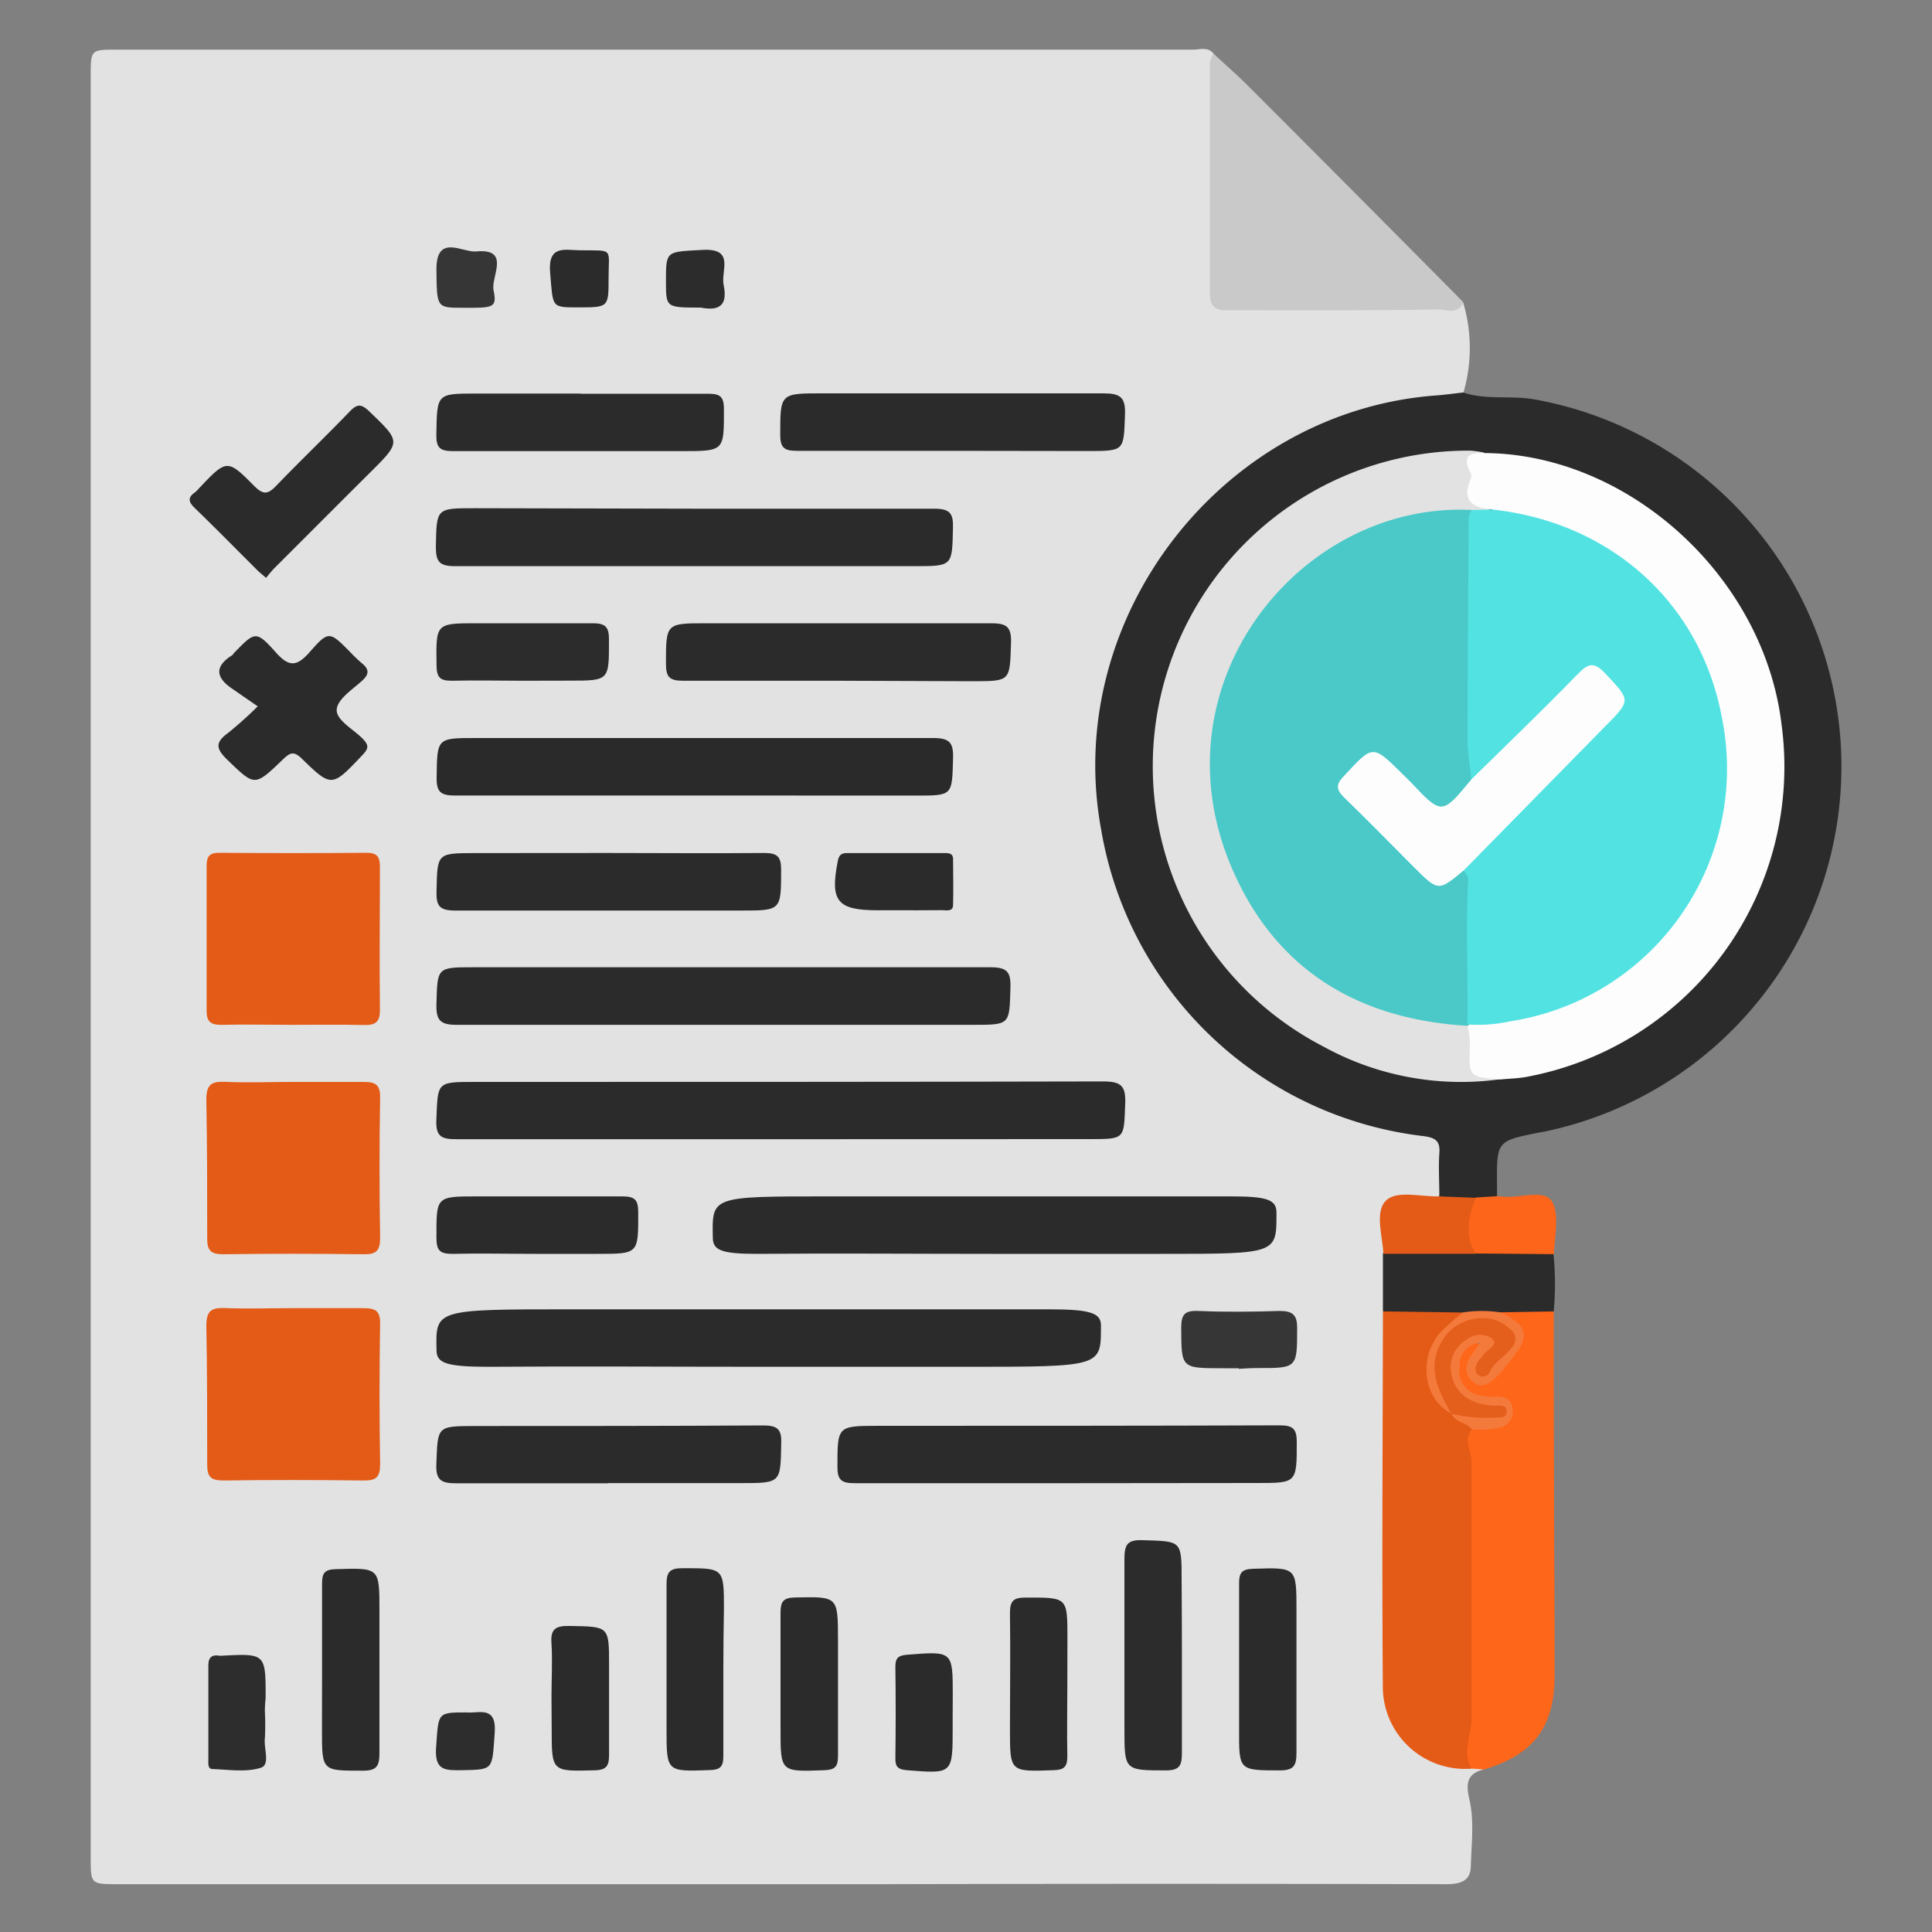 <svg id="Layer_1" data-name="Layer 1" xmlns="http://www.w3.org/2000/svg" viewBox="0 0 200 200"><rect x="0" y="0" width="200" height="200" fill="#808080" stroke="none"/><defs><style>.cls-1{fill:#e2e2e2;}.cls-2{fill:#2b2b2b;}.cls-3{fill:#c9c9c9;}.cls-4{fill:#fe661a;}.cls-5{fill:#2c2b2b;}.cls-6{fill:#fc651a;}.cls-7{fill:#e45b17;}.cls-8{fill:#e35b17;}.cls-9{fill:#2a2a2a;}.cls-10{fill:#2c2c2c;}.cls-11{fill:#2d2d2d;}.cls-12{fill:#363636;}.cls-13{fill:#fdfdfd;}.cls-14{fill:#f47a3c;}.cls-15{fill:#4ac9c8;}.cls-16{fill:#53e2e2;}.cls-17{fill:#e45e1c;}</style></defs><title>New Icons</title><path class="cls-1" d="M153.6,183.18c-1.68.39-1.88,1.39-1.51,3,.54,2.27.24,4.63.17,6.94,0,1.61-1.07,1.93-2.57,1.93q-29.08-.07-58.15,0H12.24c-2.85,0-2.85,0-2.85-2.77q0-92.2,0-184.4c0-2.73,0-2.74,2.68-2.74q55.72,0,111.44,0c.72,0,1.57-.34,2.15.46a32.35,32.35,0,0,1,.27,6.29c0,5.62,0,11.24,0,16.86,0,2.52.26,2.77,2.8,2.77,7.58,0,15.17.17,22.75-.17a16.6,16.6,0,0,1,0,9.35,2.84,2.84,0,0,1-2.47.93,35.88,35.88,0,0,0-21.36,8.69A36.73,36.73,0,0,0,114,80.37a37.64,37.64,0,0,0,28,35.63,25.59,25.59,0,0,0,5.17,1,2.07,2.07,0,0,1,2.2,2.3c-.06,1.63.63,3.39-.68,4.85a7.42,7.42,0,0,1-3.28.33c-1.34,0-1.87.59-1.84,1.89s0,2.35,0,3.53c.07,1.92.06,3.83,0,5.75.06,12.52,0,25,0,37.56a9.15,9.15,0,0,0,4,8,8.06,8.06,0,0,0,4.59,1.33A1.71,1.71,0,0,1,153.6,183.18Z"/><path class="cls-2" d="M149,123.83c0-1.48-.1-3,0-4.43.11-1.32-.44-1.63-1.64-1.79A38.39,38.39,0,0,1,114,85.93c-4.08-21.93,12.51-43.4,34.75-45,.91-.07,1.81-.2,2.71-.3,2.38.8,4.87.29,7.31.7a38.61,38.61,0,0,1,1.18,75.8l-.62.11c-4.39.88-4.39.88-4.36,5.33,0,.42,0,.84,0,1.27-.58.72-1.4.67-2.19.7C151.52,124.38,150.12,124.93,149,123.83Z"/><path class="cls-3" d="M151.48,31.28c-.54,1.38-1.87.73-2.65.75-7.3.14-14.61.08-21.91.09-1.14,0-1.67-.48-1.67-1.64,0-8,0-16,0-24a2.86,2.86,0,0,1,.37-.93c1.08,1,2.2,2,3.24,3Q140.2,19.89,151.48,31.28Z"/><path class="cls-4" d="M153.6,183.18l-1.27-.1c-1.08-.59-1-1.6-.93-2.59.54-10.13.29-20.26.15-30.4a3.17,3.17,0,0,1,.28-1.84c.63-.84,1.61-.71,2.49-.86s1.62-.35,1.56-1.34-1-.79-1.64-.88c-2.84-.37-4.21-2.12-3.52-4.52a2.58,2.58,0,0,1,1-1.55,1.06,1.06,0,0,1,1.19-.09c.5.3.26.73.1,1.11a4.28,4.28,0,0,0-.43,1c-.08.55-.2,1.15.41,1.5s.94,0,1.33-.32a12.81,12.81,0,0,0,2.45-2.86c.7-1,.16-1.84-.65-2.55-.45-.39-1.49-.65-.41-1.48,1.75-.32,3.49-.66,5.13.39q0,15.82.09,31.65c0,2,0,4.08,0,6.12C160.89,178.83,158.73,181.65,153.6,183.18Z"/><path class="cls-5" d="M160.84,135.76l-5.51.09c-1.21.83-2.59.36-3.89.5-2,0-3.94.1-5.91,0a3.1,3.1,0,0,1-2.37-.63l0-6c1.08-.87,2.37-.57,3.59-.6,2-.05,4,0,6,0s3.93,0,5.89,0a3.24,3.24,0,0,1,2.17.66A30.93,30.93,0,0,1,160.84,135.76Z"/><path class="cls-6" d="M160.85,129.83l-8.11-.07c-1.73-1.66-1.73-3.93,0-5.79l2.23-.14.63.05c1.73.18,4.13-.79,5,.41S160.95,127.94,160.85,129.83Z"/><path class="cls-2" d="M80.7,117.93c-11.12,0-22.25,0-33.37,0-1.54,0-2.24-.18-2.16-2,.16-3.93,0-3.93,4-3.93,21.68,0,43.37,0,65.05-.05,1.93,0,2.33.54,2.26,2.34-.14,3.63,0,3.63-3.66,3.63Z"/><path class="cls-7" d="M143.16,135.76l8.29.11c0,.92-.85,1.23-1.36,1.76-2.49,2.6-2.53,5.43-.07,8.18.16.1.31.22.46.34.52.71,1.85.63,1.85,1.86-.85,1.08,0,2.16,0,3.24,0,8.9,0,17.81,0,26.71,0,1.71-1,3.42,0,5.13a8.51,8.51,0,0,1-9.18-8.54C143.05,161.61,143.14,148.69,143.16,135.76Z"/><path class="cls-2" d="M74.94,106.09c-9.23,0-18.46,0-27.69,0-1.7,0-2.11-.5-2.07-2.12.11-3.83,0-3.84,3.87-3.84,17.83,0,35.66,0,53.48,0,1.69,0,2.12.45,2.07,2.1-.11,3.86,0,3.86-3.87,3.86Z"/><path class="cls-8" d="M30.28,106.09c-2.47,0-4.93-.06-7.4,0-1.13,0-1.49-.39-1.49-1.44q0-7.5,0-15c0-1,.28-1.37,1.32-1.37q7.61.06,15.22,0c1.16,0,1.41.46,1.4,1.51,0,4.93-.06,9.87,0,14.8,0,1.27-.53,1.54-1.65,1.52C35.21,106.05,32.74,106.09,30.28,106.09Z"/><path class="cls-8" d="M30.25,112c2.46,0,4.92,0,7.38,0,1.22,0,1.74.26,1.72,1.62q-.12,7.27,0,14.55c0,1.32-.42,1.69-1.69,1.67-4.85-.06-9.7-.07-14.55,0-1.32,0-1.67-.41-1.66-1.68,0-4.78,0-9.56-.09-14.34,0-1.55.53-1.89,1.93-1.83C25.6,112.1,27.93,112,30.25,112Z"/><path class="cls-8" d="M30.25,135.42c2.46,0,4.92,0,7.38,0,1.22,0,1.74.26,1.72,1.62q-.12,7.27,0,14.55c0,1.32-.42,1.69-1.69,1.67-4.85-.06-9.7-.07-14.55,0-1.32,0-1.67-.41-1.66-1.68,0-4.78,0-9.56-.09-14.34,0-1.55.53-1.89,1.93-1.83C25.6,135.5,27.93,135.42,30.25,135.42Z"/><path class="cls-9" d="M72,82.35c-8.31,0-16.62,0-24.94,0-1.49,0-1.89-.42-1.86-1.89.06-4.06,0-4.06,4.07-4.06,15.78,0,31.56,0,47.33,0,1.68,0,2.11.45,2.06,2.09-.11,3.87,0,3.87-3.85,3.87Z"/><path class="cls-2" d="M72.2,52.66c8.17,0,16.34,0,24.5,0,1.63,0,2,.47,1.95,2-.09,3.94,0,3.95-4,3.95-15.84,0-31.68,0-47.53,0-1.64,0-2-.46-2-2,.08-4,0-4,4-4Z"/><path class="cls-2" d="M110.46,153.54c-7.33,0-14.65,0-22,0-1.37,0-1.78-.34-1.77-1.74,0-4.16,0-4.19,4.15-4.2,13.88,0,27.75,0,41.63-.05,1.37,0,1.78.36,1.77,1.76,0,4.21,0,4.21-4.13,4.21Z"/><path class="cls-2" d="M62.87,88.3c5.42,0,10.84.05,16.25,0,1.42,0,1.75.44,1.74,1.79,0,4.17,0,4.17-4.17,4.17-9.85,0-19.7,0-29.55,0-1.64,0-2-.47-1.95-2,.09-3.94,0-3.94,4-3.95Z"/><path class="cls-2" d="M86.69,70.47c-5.35,0-10.69,0-16,0-1.41,0-1.76-.41-1.75-1.79,0-4.16,0-4.16,4.2-4.16,9.78,0,19.56,0,29.34,0,1.51,0,2.25.17,2.18,2-.13,4,0,4-4,4Z"/><path class="cls-2" d="M62.93,153.55c-5.21,0-10.42,0-15.63,0-1.53,0-2.21-.22-2.13-2,.16-3.9,0-3.92,4-3.93,9.92,0,19.85,0,29.77-.06,1.4,0,2,.27,1.93,1.83-.07,4.14,0,4.14-4.21,4.14H62.93Z"/><path class="cls-2" d="M98.43,46.67c-5.27,0-10.55,0-15.82,0-1.25,0-1.85-.14-1.84-1.67,0-4.28,0-4.28,4.32-4.28,9.7,0,19.41,0,29.11,0,1.7,0,2.33.34,2.26,2.17-.14,3.8,0,3.8-3.91,3.8Z"/><path class="cls-2" d="M60.12,40.76c4.36,0,8.72,0,13.08,0,1.16,0,1.74.12,1.74,1.56,0,4.38.08,4.38-4.38,4.38-7.88,0-15.76,0-23.64,0-1.35,0-1.78-.31-1.75-1.73.08-4.23,0-4.23,4.18-4.23H60.12Z"/><path class="cls-2" d="M26.68,73.12,24,71.27c-1.68-1.15-1.78-2.29,0-3.42.11-.07.18-.21.28-.31,2.12-2.18,2.24-2.28,4.28,0,1.39,1.57,2.2,1.44,3.52-.06,1.94-2.22,2.05-2.12,4.15,0a16.62,16.62,0,0,0,1.22,1.17c.78.63.8,1.14,0,1.85-1,.9-2.47,1.85-2.59,2.91s1.57,2,2.52,2.9.76,1.21,0,2c-3,3.15-3.06,3.23-6.14.22-.9-.88-1.29-.54-2,.13-2.91,2.8-2.87,2.72-5.7,0-1.12-1.08-1.33-1.76,0-2.73A39.23,39.23,0,0,0,26.68,73.12Z"/><path class="cls-2" d="M27.54,59.82c-.41-.36-.67-.56-.91-.8-2.15-2.14-4.27-4.3-6.44-6.4-.63-.61-.84-1.07,0-1.66a3.67,3.67,0,0,0,.45-.45c2.84-3,2.9-3,5.69-.19,1,1,1.47.79,2.31-.08,2.49-2.59,5.09-5.07,7.58-7.66.78-.81,1.22-.75,2,0,3.29,3.16,3.32,3.13.09,6.34s-6.48,6.47-9.72,9.71C28.2,59,27.91,59.38,27.54,59.82Z"/><path class="cls-10" d="M122.35,171.31c0,3.38,0,6.75,0,10.13,0,1.27-.19,1.84-1.68,1.83-4.27,0-4.27,0-4.27-4.32,0-5.84,0-11.68,0-17.51,0-1.5.24-2.07,1.92-2,4,.12,4,0,4,4.09Q122.35,167.41,122.35,171.31Z"/><path class="cls-2" d="M55.47,129.8c-2.88,0-5.77-.07-8.65,0-1.34,0-1.63-.4-1.64-1.66,0-4.29-.08-4.29,4.24-4.29,5,0,10,0,15,0,1.3,0,1.65.35,1.65,1.66,0,4.29.06,4.29-4.25,4.29Z"/><path class="cls-2" d="M102.55,129.8c-8.06,0-16.13-.07-24.18,0-3.75,0-4.56-.4-4.58-1.66-.08-4.29-.22-4.29,11.85-4.29,14,0,27.92,0,41.88,0,3.63,0,4.62.35,4.62,1.66,0,4.29.17,4.29-11.89,4.29Z"/><path class="cls-2" d="M79.08,141.49c-9.5,0-19-.07-28.49,0-4.42,0-5.37-.4-5.4-1.66-.09-4.29-.26-4.29,14-4.29,16.45,0,32.89,0,49.34,0,4.27,0,5.44.35,5.44,1.66,0,4.29.21,4.29-14,4.29Z"/><path class="cls-2" d="M128.27,172.55c0-2.89,0-5.78,0-8.67,0-1.07.29-1.44,1.43-1.48,4.51-.14,4.51-.19,4.51,4.27,0,4.93,0,9.87,0,14.8,0,1.35-.32,1.8-1.73,1.8-4.22,0-4.22,0-4.21-4.16Q128.27,175.82,128.27,172.55Z"/><path class="cls-2" d="M74.88,172.74c0,3,0,6,0,9.06,0,1.1-.33,1.41-1.42,1.44C69,183.39,69,183.44,69,179c0-5,0-10,0-15,0-1.28.34-1.66,1.65-1.66,4.29,0,4.29-.06,4.29,4.23Q74.88,169.69,74.88,172.74Z"/><path class="cls-2" d="M33.34,173c0-3,0-6.06,0-9.09,0-1.05.26-1.44,1.4-1.47,4.54-.14,4.54-.19,4.54,4.27,0,4.93,0,9.87,0,14.8,0,1.37-.34,1.8-1.76,1.79-4.19,0-4.19.05-4.19-4.17Q33.34,176,33.34,173Z"/><path class="cls-2" d="M86.75,174.37c0,2.47,0,4.94,0,7.4,0,1.08-.28,1.44-1.41,1.48-4.54.17-4.54.21-4.54-4.24,0-4,0-8,0-12.05,0-1.15.27-1.57,1.51-1.59,4.43-.09,4.43-.14,4.44,4.35Q86.75,172,86.75,174.37Z"/><path class="cls-2" d="M110.49,174.45c0,2.46-.05,4.91,0,7.37,0,1.12-.37,1.4-1.44,1.43-4.51.16-4.5.2-4.5-4.24,0-4,.06-8,0-12,0-1.34.39-1.63,1.65-1.63,4.31,0,4.3-.08,4.3,4.23Q110.49,172,110.49,174.45Z"/><path class="cls-10" d="M54.12,70.47c-2.46,0-4.93-.06-7.39,0-1.22,0-1.52-.39-1.54-1.57-.06-4.38-.11-4.38,4.19-4.38,4,0,8,0,12,0,1.3,0,1.66.39,1.66,1.67,0,4.27.08,4.27-4.1,4.27Z"/><path class="cls-2" d="M57.09,175.6c0-1.82.11-3.66,0-5.47-.13-1.56.49-1.84,1.9-1.81,4.06.07,4.06,0,4.06,4.06,0,3.09,0,6.18,0,9.26,0,1.12-.22,1.59-1.48,1.62-4.46.12-4.46.17-4.46-4.28Q57.09,177.29,57.09,175.6Z"/><path class="cls-2" d="M98.62,177.39q0,.74,0,1.47c0,4.8,0,4.77-4.74,4.39-.9-.07-1.21-.34-1.19-1.24q.06-4.73,0-9.47c0-.9.29-1.17,1.2-1.24,4.74-.38,4.74-.4,4.74,4.2Q98.62,176.44,98.62,177.39Z"/><path class="cls-11" d="M27.42,177.2a26.28,26.28,0,0,1,0,2.75C27.29,181,28,182.68,27,183c-1.54.48-3.34.19-5,.13-.52,0-.43-.64-.43-1,0-3.24,0-6.49,0-9.73,0-.85.38-1.13,1.15-1h.21c4.57-.24,4.57-.24,4.57,4.39Q27.42,176.46,27.42,177.2Z"/><path class="cls-2" d="M92.74,94.23h-1.9c-4.19,0-4.93-.95-4.11-5.11.13-.64.39-.82,1-.81h9.93c.41,0,.95-.05,1,.53,0,1.62.05,3.24,0,4.85,0,.73-.72.52-1.17.53C95.84,94.24,94.29,94.23,92.74,94.23Z"/><path class="cls-12" d="M128.24,141.64h-1.68c-4.32,0-4.26,0-4.28-4.2,0-1.38.37-1.79,1.76-1.73,2.8.12,5.61.09,8.42,0,1.34,0,1.83.38,1.82,1.79,0,4.14,0,4.13-4.15,4.12-.63,0-1.26.05-1.89.08Z"/><path class="cls-8" d="M152.75,124c-.72,1.93-1.17,3.86,0,5.79h-9.54c-.1-1.93-.95-4.47.35-5.58,1.12-1,3.6-.3,5.48-.36Z"/><path class="cls-11" d="M48.28,177.27c1.28.13,3.15-.77,2.93,2.15-.28,3.79-.07,3.76-3.32,3.83-1.65,0-2.91.16-2.75-2.28C45.4,177.28,45.22,177.27,48.28,177.27Z"/><path class="cls-10" d="M72.51,31.84c-3.57,0-3.57,0-3.57-2.7,0-3.23,0-3.06,3.79-3.27,3.39-.19,1.87,2.18,2.18,3.62C75.48,32.19,73.75,32.06,72.51,31.84Z"/><path class="cls-12" d="M47.93,31.86c-2.76,0-2.71,0-2.75-4,0-3.69,2.72-1.7,4.09-1.83,3.64-.35,1.55,2.59,1.82,4C51.45,31.83,51.17,31.89,47.93,31.86Z"/><path class="cls-2" d="M63,28.82c0,3,0,3-3.18,3-2.8,0-2.56,0-2.87-3.58-.25-2.93,1.53-2.34,3.12-2.33C63.58,25.95,63,25.61,63,28.82Z"/><path class="cls-1" d="M155.4,111.71A29.53,29.53,0,0,1,137,108.34a32.67,32.67,0,0,1,15.22-61.69,9.73,9.73,0,0,1,1.44.21c-.57.5-1.42.39-1.2,1.89A6.92,6.92,0,0,0,154.43,53a3.09,3.09,0,0,1-1.91.46c-11.46-1.17-25.95,8.41-26.63,24.67-.55,13.3,8,23.78,20.55,26.88,1.76.43,3.65.27,5.38,1,1,.86.82,2,.74,3.1-.09,1.27,0,2.37,1.77,2.13A1.06,1.06,0,0,1,155.4,111.71Z"/><path class="cls-13" d="M154.45,52.73c-2.12-.14-3.17-1-2.17-3.23a.8.8,0,0,0-.07-.6c-.91-1.73,0-2.08,1.51-2,14.94.12,28.87,12.85,30.7,28.06a32.66,32.66,0,0,1-26.3,36.5c-.89.18-1.81.19-2.72.28-3.39-.24-3.37-.24-3.23-3.67a10.56,10.56,0,0,0-.24-1.85l.21-.25a17.82,17.82,0,0,1,4.13-.78c12.26-1.68,21.68-13.06,21.86-25.46.17-11.8-8.36-23.73-21.19-26.07C156.08,53.46,155.06,53.62,154.45,52.73Z"/><path class="cls-14" d="M150.22,146.32c-2.86-1.5-3.44-5.74-1.1-8.4a24.07,24.07,0,0,1,2.33-2.06,13,13,0,0,1,3.88,0c2.91,1.4,3.12,2.51,1,5-.41.48-.73,1-1.18,1.46-.76.74-1.71,1.61-2.71.7s-.72-2,.08-3c.16-.2.29-.42.66-1a2.27,2.27,0,0,0-2.08,2.46,2.6,2.6,0,0,0,1.85,2.93,6.54,6.54,0,0,0,1.87.17c.93,0,1.67.17,1.77,1.31a1.7,1.7,0,0,1-1.31,1.89,9.52,9.52,0,0,1-2.91.19c-.54-.77-1.76-.69-2.13-1.68,1.39-.88,2.89.34,4.29-.25a9.37,9.37,0,0,1-2.51-.72,4.29,4.29,0,0,1-2.21-4.62,3.54,3.54,0,0,1,3-2.89c.75-.14,1.64-.21,2.13.53s-.17,1.3-.59,1.85a2.7,2.7,0,0,0-.58.88c.2.32.39,0,.46-.07.62-1,2.61-1.5,1.4-3.2-.76-1.07-3.71-.89-4.87.15a5,5,0,0,0-1.18,5.8C149.87,144.59,150.59,145.32,150.22,146.32Z"/><path class="cls-15" d="M151.93,106.19c-11.37-.66-19.93-5.82-24.44-16.4-8.14-19.09,7.19-37.88,24.84-37a3.08,3.08,0,0,1,.39,1.62c-.35,8.56-.2,17.12,0,25.68-.06,2-1.59,2.86-2.88,3.89-.79.62-1.46,0-2-.54-1.38-1.3-2.67-2.69-4-4s-1.81-1.21-3.48.34c-1.16,1.07-1.36,1.94-.12,3.13,2.49,2.38,4.9,4.82,7.3,7.29.91.94,1.71,1.4,2.81.27.49-.5,1.12-.91,1.86-.3a2.76,2.76,0,0,1,.48,2c-.08,4-.05,8,0,12,0,.68.2,1.45-.64,1.84Z"/><path class="cls-16" d="M152.31,80.69c-.13-1.35-.38-2.71-.38-4.06,0-7.68.06-15.37.11-23.05a2.54,2.54,0,0,1,.29-.78l2.11-.06c12.17,1.29,21.6,9.54,23.82,21.6a26.47,26.47,0,0,1-21.95,31.39,15.43,15.43,0,0,1-4.4.32C152,101,151.71,96,152,91c0-.29-.31-.6-.48-.9-.38-1.06.53-1.5,1.06-2,4.71-4.74,9.38-9.52,14.21-14.14,1-.94,1.24-1.61.13-2.53a9.23,9.23,0,0,1-1-1c-.81-.93-1.49-1-2.39,0-2.9,3.35-6.28,6.24-9.34,9.45C153.73,80.27,153.3,81.13,152.31,80.69Z"/><path class="cls-17" d="M150.22,146.32c-1.36-2.44-2.63-4.86-.84-7.67,1.53-2.4,5-2.95,6.88-1.1a1.25,1.25,0,0,1,.19,2c-.67.91-1.75,1.41-2.25,2.48a.75.75,0,0,1-1.08.36c-.51-.31-.42-.86-.19-1.31s.47-.52.64-.82c.33-.59,1.66-1,.85-1.73a2.22,2.22,0,0,0-2.57.13,3.28,3.28,0,0,0-1.63,3.39,3.66,3.66,0,0,0,2.28,3,5.79,5.79,0,0,0,2.46.45c.47,0,1.09,0,1,.7-.05.54-.57.52-1,.55a16.3,16.3,0,0,1-4.79-.42Z"/><path class="cls-13" d="M152.31,80.69c3.65-3.59,7.35-7.14,10.92-10.81,1.07-1.1,1.67-1.52,2.93-.18,2.64,2.82,2.73,2.75,0,5.5L151.56,90.07c-2.67,2.23-2.66,2.23-5.24-.35-2.39-2.4-4.75-4.81-7.18-7.17-.84-.82-.86-1.35,0-2.24,3-3.22,2.94-3.25,6-.23.3.3.61.59.9.89C149.26,84.38,149.26,84.38,152.31,80.69Z"/></svg>